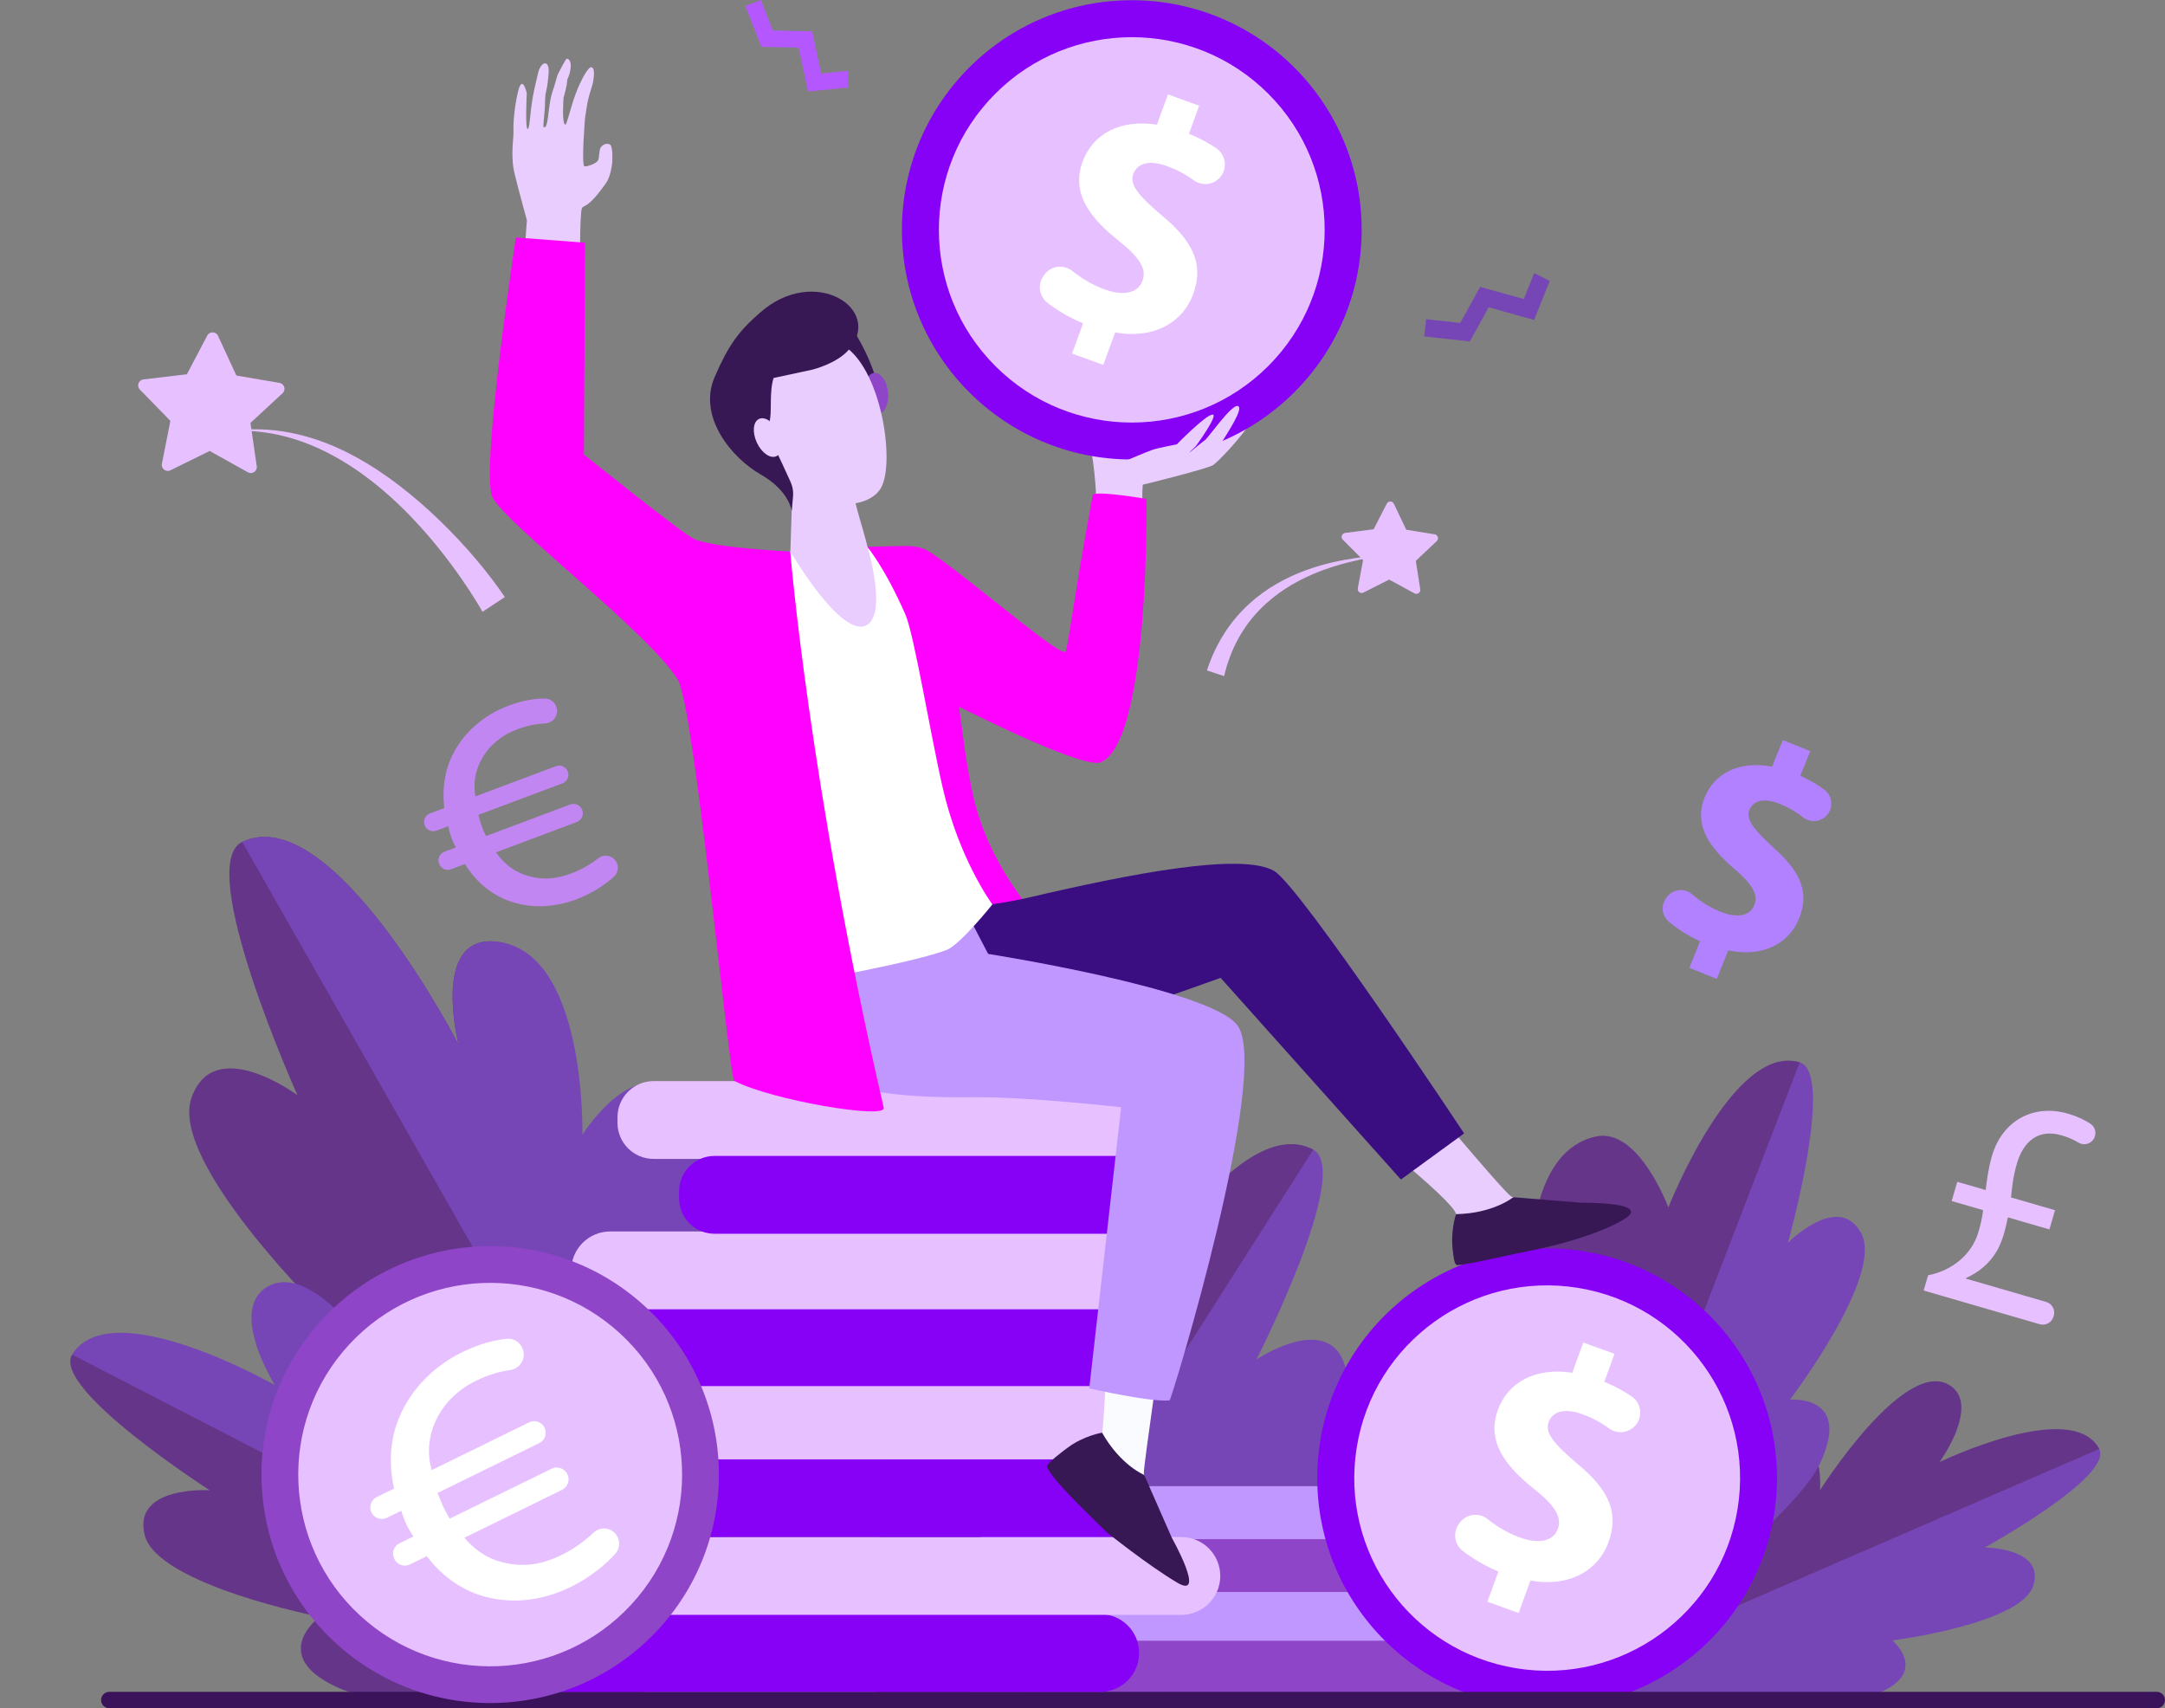 <svg xmlns="http://www.w3.org/2000/svg" width="469" height="370" viewBox="0 0 469 370" fill="none"><rect x="0" y="0" width="469" height="370" fill="#808080" stroke="none"/><g clip-path="url(#clip0_620_4893)"><path d="M268.933 352.458C280.902 336.369 290.513 336.229 290.513 336.229C290.513 336.229 294.877 307.962 291.395 295.939C287.914 283.914 272.176 294.461 272.176 294.461C272.176 294.461 293.043 253.607 284.484 249.015C268.544 240.467 243.43 283.802 243.43 283.802C243.43 283.802 249.313 264.726 238.038 264.797C221.036 264.904 219.567 308.638 219.567 308.638C219.567 308.638 216.214 300.022 205.726 304.958C194.426 310.276 191.367 342.297 190.726 367.04H250.286C258.806 361.827 265.769 356.718 268.938 352.458H268.933Z" fill="#7746B6"></path><path d="M245.514 280.319C245.514 280.319 246.213 258.585 234.94 258.653C217.939 258.76 219.567 308.641 219.567 308.641C219.567 308.641 212.464 294.529 201.976 299.466C190.462 304.885 189.097 340.276 189.547 367.043H209.331L284.484 249.015C268.544 240.467 245.514 280.319 245.514 280.319Z" fill="#643589"></path><path d="M338.091 365.63C338.091 365.63 392.366 371.872 405.514 367.272C418.661 362.672 409.955 355.318 409.955 355.318C409.955 355.318 437.76 351.772 440.441 343.506C443.125 335.24 429.966 335.188 429.966 335.188C429.966 335.188 457.876 319.809 454.742 313.843C448.906 302.734 417.589 317.892 417.589 317.892C417.589 317.892 428.401 309.21 421.89 304.87C412.074 298.326 394.195 322.897 394.195 322.897C394.195 322.897 395.623 316.641 387.67 315.403C373.402 313.183 338.088 365.627 338.088 365.627L338.091 365.63Z" fill="#7746B6"></path><path d="M387.656 310.787C395.609 312.024 394.194 322.897 394.194 322.897C394.194 322.897 412.684 293.587 422.501 300.133C429.009 304.473 420.141 316.698 420.141 316.698C420.141 316.698 448.903 302.734 454.739 313.842L343.282 362.152C347.375 356.008 374.325 308.711 387.653 310.787H387.656Z" fill="#643589"></path><path d="M337.753 366.418C337.753 366.418 387.141 332.097 394.247 317.008C401.352 301.918 387.744 303.175 387.744 303.175C387.744 303.175 408.06 276.455 403.238 267.222C398.416 257.99 387.322 269.18 387.322 269.18C387.322 269.18 397.599 232.43 389.863 230.097C375.452 225.749 361.356 272.287 361.356 272.287C361.356 272.287 355.975 246.542 346.792 248.453C332.945 251.339 346.761 289.403 346.761 289.403C346.761 289.403 342.677 277.005 334.938 282.755C321.053 293.075 337.753 366.421 337.753 366.421V366.418Z" fill="#7746B6"></path><path d="M321.429 283.347C330.149 279.226 331.901 270.557 331.901 270.557C331.901 270.557 331.958 249.034 345.808 246.148C354.988 244.234 361.417 261.527 361.417 261.527C361.417 261.527 375.455 225.747 389.866 230.095L337.606 365.843C335.783 357.189 311.042 288.256 321.429 283.35V283.347Z" fill="#643589"></path><path d="M322.525 366.526H222.933C219.756 366.526 217.182 363.955 217.182 360.782C217.182 357.608 219.756 355.037 222.933 355.037H322.525C325.7 355.037 328.277 357.608 328.277 360.782C328.277 363.955 325.703 366.526 322.525 366.526Z" fill="#8E45C7"></path><path d="M339.946 355.379H240.354C237.177 355.379 234.603 352.808 234.603 349.635C234.603 346.464 237.177 343.891 240.354 343.891H339.946C343.123 343.891 345.698 346.462 345.698 349.635C345.698 352.806 343.123 355.379 339.946 355.379Z" fill="#C097FF"></path><path d="M326.01 344.819H226.417C223.24 344.819 220.666 342.248 220.666 339.074C220.666 335.901 223.24 333.33 226.417 333.33H326.01C329.184 333.33 331.761 335.901 331.761 339.074C331.761 342.245 329.187 344.819 326.01 344.819Z" fill="#8E45C7"></path><path d="M314.397 333.379H214.805C211.631 333.379 209.054 330.808 209.054 327.635C209.054 324.462 211.628 321.891 214.805 321.891H314.397C317.575 321.891 320.149 324.462 320.149 327.635C320.149 330.806 317.575 333.379 314.397 333.379Z" fill="#C097FF"></path><path d="M335.15 369.866C362.651 369.866 384.946 347.598 384.946 320.13C384.946 292.661 362.651 270.394 335.15 270.394C307.648 270.394 285.354 292.661 285.354 320.13C285.354 347.598 307.648 369.866 335.15 369.866Z" fill="#8601F6"></path><path d="M376.407 326.834C380.105 304.082 364.636 282.644 341.856 278.95C319.077 275.257 297.613 290.708 293.915 313.46C290.217 336.212 305.686 357.65 328.466 361.343C351.246 365.037 372.71 349.586 376.407 326.834Z" fill="#E7C0FF"></path><path d="M322.213 346.927L324.59 340.377C321.676 339.173 318.97 337.563 316.859 335.912C315.097 334.534 314.707 332.026 315.968 330.181L316.119 329.959C317.509 327.925 320.346 327.487 322.268 329.028C324.225 330.603 326.586 332.051 329.289 333.029C333.222 334.455 336.465 333.91 337.469 331.153C338.42 328.533 336.811 326.077 332.329 322.504C325.843 317.348 322.057 312.074 324.483 305.385C326.687 299.318 332.693 296.112 340.605 297.338L342.981 290.789L349.747 293.24L347.543 299.307C350.013 300.328 351.954 301.41 353.514 302.497C355.419 303.822 355.885 306.442 354.577 308.356C353.223 310.336 350.495 310.807 348.563 309.386C347.113 308.321 345.246 307.214 342.809 306.33C338.321 304.706 336.172 306.111 335.47 308.041C334.645 310.317 336.534 312.638 341.603 316.97C348.766 322.84 350.704 327.832 348.45 334.039C346.222 340.175 339.971 343.841 331.534 342.343L328.981 349.377L322.216 346.927H322.213Z" fill="white"></path><path d="M155.565 364.504C155.565 364.504 78.186 326.397 64.876 306.521C51.57 286.646 71.132 285.518 71.132 285.518C71.132 285.518 36.6 251.974 41.46 237.854C46.318 223.732 64.446 237.227 64.446 237.227C64.446 237.227 42 187.319 52.472 182.355C71.971 173.111 99.327 226.226 99.327 226.226C99.327 226.226 93.447 203.153 106.876 203.9C127.127 205.031 126.29 257.226 126.29 257.226C126.29 257.226 128.577 237.214 140.784 243.714C162.684 255.378 155.565 364.502 155.565 364.502V364.504Z" fill="#643589"></path><path d="M145.189 235.642C135.657 230.36 126.164 245.8 126.164 245.8C126.164 245.8 127.126 205.034 106.876 203.9C93.446 203.15 99.326 226.226 99.326 226.226C99.326 226.226 71.971 173.111 52.472 182.355L155.655 363.656C156.384 350.995 164.071 246.107 145.189 235.642Z" fill="#7746B6"></path><path d="M153.567 364.975C153.567 364.975 90.28 372.825 73.893 365.83C57.505 358.834 69.249 350.193 69.249 350.193C69.249 350.193 34.064 343.285 31.35 332.505C28.636 321.726 45.432 322.785 45.432 322.785C45.432 322.785 11.127 300.763 15.639 293.42C24.042 279.741 62.714 301.768 62.714 301.768C62.714 301.768 49.659 289.762 58.341 284.779C71.431 277.266 92.144 310.16 92.144 310.16C92.144 310.16 90.859 302.053 101.117 301.152C119.522 299.539 153.567 364.973 153.567 364.973V364.975Z" fill="#643589"></path><path d="M101.531 295.262C91.273 296.16 92.145 310.16 92.145 310.16C92.145 310.16 71.058 271.165 57.966 278.678C49.284 283.661 59.556 300.024 59.556 300.024C59.556 300.024 24.042 279.738 15.64 293.417L153.759 364.625C149.063 356.432 118.722 293.754 101.531 295.262Z" fill="#7746B6"></path><path d="M21.895 368.223C21.895 369.203 22.692 370 23.674 370H467.22C468.202 370 469 369.203 469 368.223C469 367.243 468.202 366.446 467.22 366.446H23.674C22.692 366.446 21.895 367.243 21.895 368.223Z" fill="#3B135B"></path><path d="M332.344 59.152L330.088 64.768L320.639 62.142L316.324 69.948L308.931 69.135L308.52 72.875L318.408 73.96L322.495 66.561L332.328 69.297L335.722 60.842L332.344 59.152Z" fill="#7746B6"></path><path d="M365.957 209.632L368.279 203.874C365.721 202.71 363.363 201.19 361.535 199.657C360.008 198.376 359.742 196.131 360.921 194.526L361.063 194.332C362.366 192.563 364.904 192.262 366.565 193.696C368.259 195.159 370.315 196.522 372.689 197.478C376.149 198.869 379.052 198.488 380.031 196.065C380.96 193.762 379.606 191.525 375.727 188.204C370.115 183.41 366.908 178.596 369.279 172.718C371.431 167.384 376.881 164.717 383.885 166.059L386.207 160.301L392.153 162.694L390.001 168.027C392.167 169.013 393.863 170.04 395.215 171.053C396.868 172.293 397.202 174.64 395.977 176.302C394.71 178.021 392.265 178.355 390.59 177.03C389.335 176.036 387.706 174.993 385.565 174.131C381.621 172.542 379.663 173.728 378.978 175.426C378.172 177.424 379.781 179.552 384.156 183.568C390.349 189.02 391.917 193.527 389.716 198.978C387.539 204.372 381.859 207.439 374.392 205.842L371.897 212.025L365.951 209.632H365.957Z" fill="#B281FF"></path><path d="M238.326 366.457H121.345C116.685 366.457 112.907 362.684 112.907 358.029C112.907 353.375 116.685 349.602 121.345 349.602H238.326C242.986 349.602 246.764 353.375 246.764 358.029C246.764 362.684 242.986 366.457 238.326 366.457Z" fill="#8601F6"></path><path d="M255.908 349.774H145.784C141.123 349.774 137.346 346.001 137.346 341.347C137.346 336.692 141.123 332.919 145.784 332.919H255.908C260.568 332.919 264.346 336.692 264.346 341.347C264.346 346.001 260.568 349.774 255.908 349.774Z" fill="#E7C0FF"></path><path d="M134.432 316.047H240.664C244.97 316.047 248.465 319.538 248.465 323.839V325.118C248.465 329.419 244.97 332.91 240.664 332.91H134.432C130.125 332.91 126.63 329.419 126.63 325.118V323.839C126.63 319.538 130.125 316.047 134.432 316.047Z" fill="#8601F6"></path><path d="M133.842 299.235H240.554C244.787 299.235 248.221 302.666 248.221 306.894V308.435C248.221 312.663 244.787 316.093 240.554 316.093H133.842C129.61 316.093 126.175 312.663 126.175 308.435V306.894C126.175 302.666 129.61 299.235 133.842 299.235Z" fill="#E7C0FF"></path><path d="M243.6 300.227H136.795C132.135 300.227 128.357 296.454 128.357 291.8C128.357 287.145 132.135 283.372 136.795 283.372H243.6C248.26 283.372 252.038 287.145 252.038 291.8C252.038 296.454 248.26 300.227 243.6 300.227Z" fill="#8601F6"></path><path d="M238.991 283.583H132.184C127.524 283.583 123.746 279.81 123.746 275.155C123.746 270.501 127.524 266.728 132.184 266.728H238.991C243.652 266.728 247.429 270.501 247.429 275.155C247.429 279.81 243.652 283.583 238.991 283.583Z" fill="#E7C0FF"></path><path d="M141.592 234.161H244.789C249.11 234.161 252.616 237.663 252.616 241.978V243.202C252.616 247.517 249.11 251.019 244.789 251.019H141.592C137.272 251.019 133.766 247.517 133.766 243.202V241.978C133.766 237.663 137.272 234.161 141.592 234.161Z" fill="#E7C0FF"></path><path d="M154.787 250.37H253.946C258.187 250.37 261.627 253.809 261.627 258.042V259.553C261.627 263.789 258.184 267.225 253.946 267.225H154.787C150.546 267.225 147.105 263.786 147.105 259.553V258.042C147.105 253.806 150.549 250.37 154.787 250.37Z" fill="#8601F6"></path><path d="M139.778 283.01C159.894 301.541 161.16 332.848 142.61 352.939C124.056 373.031 92.712 374.296 72.596 355.768C52.48 337.237 51.214 305.93 69.764 285.839C88.318 265.747 119.662 264.482 139.778 283.01Z" fill="#8E45C7"></path><path d="M134.375 288.864C151.256 304.413 152.317 330.685 136.751 347.546C121.183 364.406 94.88 365.469 77.999 349.919C61.118 334.37 60.055 308.099 75.623 291.238C91.191 274.377 117.494 273.315 134.375 288.864Z" fill="#E7C0FF"></path><path d="M133.453 332.361C134.41 333.615 134.344 335.37 133.294 336.547C131.235 338.858 127.869 341.651 123.642 343.726C117.457 346.76 110.352 347.685 103.644 345.399C99.452 343.97 95.458 341.048 92.451 337.065L88.797 338.855C87.555 339.463 86.053 338.954 85.444 337.711L85.398 337.618C84.789 336.377 85.302 334.877 86.543 334.269L89.543 332.799C88.942 331.816 88.528 331.205 88.251 330.644C87.791 329.707 87.333 328.538 86.922 327.23L83.829 328.746C82.588 329.357 81.085 328.845 80.477 327.602C79.868 326.362 80.381 324.861 81.623 324.253L85.37 322.416C84.285 317.605 84.46 312.756 85.891 308.57C88.325 301.454 93.687 296.035 100.154 292.865C103.923 291.016 107.101 290.269 109.702 289.987C111.511 289.79 113.151 291.06 113.411 292.856L113.419 292.914C113.691 294.779 112.38 296.49 110.511 296.747C108.386 297.04 105.908 297.711 103.096 299.088C98.973 301.109 95.494 304.444 93.778 309.233C92.824 312.025 92.566 315.286 93.523 318.419L114.609 308.08C115.851 307.469 117.353 307.981 117.962 309.224C118.573 310.465 118.061 311.965 116.816 312.573L94.792 323.372C95.203 324.448 95.617 325.524 95.938 326.178C96.352 327.021 96.766 327.862 97.413 328.941L119.483 318.117C120.752 317.496 122.285 318.019 122.907 319.284C123.529 320.552 123.006 322.082 121.739 322.704L100.606 333.067C102.597 335.46 105.058 337.158 107.575 338.015C112.559 339.636 116.953 339.11 121.638 336.81C124.494 335.408 126.811 333.645 128.541 331.985C129.963 330.619 132.258 330.794 133.453 332.363V332.361Z" fill="white"></path><path d="M133.448 186.588C134.106 187.651 133.917 189.033 132.998 189.882C131.195 191.547 128.322 193.494 124.824 194.805C119.706 196.724 114.026 196.908 108.908 194.586C105.709 193.135 102.781 190.523 100.717 187.144L97.693 188.278C96.665 188.664 95.519 188.143 95.135 187.117L95.105 187.037C94.719 186.01 95.239 184.866 96.267 184.48L98.748 183.549C98.351 182.728 98.069 182.213 97.896 181.747C97.605 180.973 97.334 180.014 97.109 178.949L94.551 179.907C93.523 180.294 92.377 179.773 91.991 178.747C91.604 177.72 92.125 176.575 93.153 176.189L96.254 175.026C95.769 171.143 96.281 167.329 97.734 164.134C100.204 158.701 104.856 154.838 110.204 152.831C113.324 151.662 115.887 151.317 117.962 151.295C119.404 151.279 120.602 152.407 120.668 153.847V153.891C120.739 155.383 119.574 156.634 118.08 156.692C116.381 156.76 114.374 157.097 112.046 157.97C108.634 159.249 105.632 161.612 103.907 165.262C102.937 167.392 102.485 169.949 102.997 172.493L120.443 165.952C121.471 165.566 122.617 166.086 123.001 167.113C123.387 168.139 122.867 169.284 121.839 169.67L103.617 176.501C103.858 177.383 104.102 178.265 104.305 178.807C104.565 179.502 104.829 180.2 105.256 181.101L123.516 174.256C124.566 173.862 125.734 174.393 126.129 175.442C126.523 176.49 125.992 177.657 124.942 178.051L107.458 184.606C108.845 186.648 110.657 188.176 112.576 189.047C116.386 190.712 119.895 190.632 123.771 189.178C126.134 188.291 128.1 187.078 129.594 185.901C130.822 184.932 132.62 185.247 133.443 186.577L133.448 186.588Z" fill="#C286F2"></path><path d="M295.364 128.35L300.932 125.535L306.409 128.52C307.034 128.859 307.777 128.339 307.667 127.635L306.708 121.478L311.242 117.198C311.757 116.711 311.491 115.843 310.789 115.73L304.63 114.739L301.954 109.11C301.65 108.469 300.74 108.456 300.416 109.085L297.568 114.63L291.381 115.432C290.676 115.522 290.383 116.382 290.882 116.886L295.282 121.305L294.133 127.43C294.002 128.128 294.728 128.673 295.364 128.353V128.35Z" fill="#E7C0FF"></path><path d="M183.642 15.344L177.888 15.927L175.925 6.785L167.408 6.601L164.82 0L161.476 1.309L164.938 10.139L173.008 10.311L175.048 19.821L183.705 18.944L183.642 15.344Z" fill="#B557FF"></path><path d="M104.516 132.523C104.437 132.296 102.509 129.005 100.02 125.429C88.446 108.773 71.28 92.72 51.153 93.323L51.14 93.2C60.241 92.203 69.156 94.623 76.985 98.938C89.897 105.89 102.479 119.14 109.363 129.325L104.516 132.523Z" fill="#E7C0FF"></path><path d="M236.886 111.739C236.886 111.739 237.478 110.548 237.443 107.793C237.399 104.39 236.716 99.248 236.579 98.793C236.333 97.972 247.358 94.519 247.358 94.519C247.358 94.519 265.048 93.616 267.682 91.642C270.314 89.67 272.532 88.857 271.304 90.902C269.08 94.601 263.897 100.025 262.745 100.765C261.594 101.504 247.852 104.957 247.605 104.957C247.358 104.957 247.44 113.587 247.44 113.587L236.889 111.739H236.886Z" fill="#E9CDFF"></path><path d="M248.364 108.062C248.364 108.062 236.911 106.118 236.7 107.26C232.073 132.573 231.286 140.937 230.776 141.2C229.032 142.096 204.1 120.241 199.98 118.811C198.009 118.127 195.865 118.242 193.809 118.302C188.908 118.447 190.561 118.33 187.978 118.456V118.461C187.841 118.469 187.762 118.475 187.762 118.475L187.789 123.077C193.31 128.039 205.95 203.2 207.017 203.151C208.207 203.096 233.191 209.374 232.75 207.272C232.678 206.929 215.811 193.143 211.027 173.249C209.421 166.571 208.629 159.378 207.757 153.083C213.308 155.862 234.989 166.522 238.427 165.114C249.115 160.733 248.361 108.059 248.361 108.059L248.364 108.062Z" fill="#FF01FF"></path><path d="M291.393 241.514C291.393 241.514 314.639 259.7 315.415 262.925C316.533 267.569 337.82 261.463 332.685 260.518C331.504 260.302 327.726 259.344 327.414 259.177C325.752 258.289 305.066 233.393 305.066 233.393L291.393 241.511V241.514Z" fill="#E9CDFF"></path><path d="M342.663 260.518L327.821 259.311C327.821 259.311 323.578 262.818 315.425 262.982C315.425 262.982 314.123 266.703 314.742 271.051C314.849 271.801 314.975 274.068 315.732 274.016C318.473 273.83 325.779 272.015 334.104 270.353C334.104 270.353 345.292 267.987 351.753 264.127C358.214 260.266 342.663 260.521 342.663 260.521V260.518Z" fill="#371855"></path><path d="M187.233 195.892C187.233 195.892 204.257 198.751 223.084 194.351C244.87 189.261 268.958 184.554 276.016 188.653C281.697 191.952 317.175 245.494 317.175 245.494L303.474 255.48L264.412 211.792C264.412 211.792 214.575 230.159 203.382 228.122C177.891 223.486 177.529 203.154 187.236 195.892H187.233Z" fill="#3A0E80"></path><path d="M205.843 185.088L222.878 205.305L191.281 214.921L187.232 195.892L205.843 185.088Z" fill="#3A0E80"></path><path d="M240.458 277.437C240.458 277.437 239.422 305.518 238.78 310.274C238.142 315.008 250.711 329.27 249.104 324.309C248.734 323.167 247.783 319.391 247.78 319.038C247.772 317.154 252.44 285.122 252.44 285.122L240.455 277.437H240.458Z" fill="#F9FBFF"></path><path d="M253.85 333.078L247.863 319.462C247.863 319.462 242.759 317.4 238.74 310.312C238.74 310.312 234.844 310.933 231.308 313.545C230.697 313.994 226.541 317.033 226.829 317.732C227.895 320.311 233.556 325.833 239.746 331.868C239.746 331.868 248.521 338.938 254.993 342.782C261.463 346.626 253.85 333.081 253.85 333.081V333.078Z" fill="#371855"></path><path d="M268.05 222.071C262.096 214.142 214.057 206.612 214.057 206.612L200.663 180.896L171.04 199.14C171.04 199.14 174.001 222.681 176.224 228.973C179.187 237.355 199.092 237.784 211.253 237.658C222.44 237.543 242.874 239.821 242.874 239.821L235.963 300.718C235.963 300.718 249.549 303.806 253.365 303.308C253.795 303.251 275.457 231.933 268.053 222.071H268.05Z" fill="#C097FF"></path><path d="M187.926 118.521L171.212 119.436C171.212 119.436 170.831 119.57 170.713 119.592C169.351 119.844 170.59 168.488 171.804 186.654C173.019 204.821 175.481 212.455 175.481 212.455C175.481 212.455 198.146 208.435 205.103 205.738C207.99 204.619 214.978 195.895 214.978 195.895C214.978 195.895 207.839 186.309 204.245 170.741C201.471 158.732 198.053 137.447 196.095 133.006C191.6 122.801 187.929 118.521 187.929 118.521H187.926Z" fill="white"></path><path d="M171.692 104.715L171.218 119.454C171.218 119.454 182.035 138.073 187.589 135.477C192.249 133.3 188.113 119.137 188.113 119.137C188.113 119.137 187.307 115.889 186.185 112.16C185.404 109.553 184.752 106.731 184.801 104.658C184.919 99.62 171.689 104.715 171.689 104.715H171.692Z" fill="#E9CDFF"></path><path d="M184.614 71.102C184.614 71.102 190.127 79.403 190.538 86.388C190.949 93.373 189.469 98.139 189.469 98.139L171.779 77.018L184.614 71.102Z" fill="#371855"></path><path d="M192.372 84.958C192.622 87.403 191.67 89.504 190.248 89.649C188.825 89.794 187.468 87.929 187.218 85.481C186.969 83.036 187.92 80.936 189.346 80.791C190.768 80.646 192.125 82.511 192.375 84.958H192.372Z" fill="#8E45C7"></path><path d="M166.056 80.402C165.65 80.315 165.689 100.65 171.591 105.433C177.493 110.219 187.762 110.638 190.761 105.819C194.078 100.488 190.923 79.063 182.148 74.513C173.373 69.962 166.056 80.402 166.056 80.402Z" fill="#E9CDFF"></path><path d="M164.559 67.794C160.055 71.739 157.873 74.62 154.825 81.634C151.077 90.259 158.512 99.193 164.748 102.744C170.985 106.296 171.511 110.655 171.511 110.655L171.758 107.941C172.026 105.836 171.388 104.634 170.79 103.361C170.258 102.227 168.553 98.344 167.89 97.32C166.135 94.618 165.79 94.032 166.656 91.464C167.322 89.487 166.552 85.128 167.583 81.87L175.977 80.063C175.977 80.063 181.229 78.8 183.88 75.745C191.495 66.969 176.44 57.187 164.559 67.796V67.794Z" fill="#371855"></path><path d="M168.654 93.688C169.688 95.919 169.474 98.213 168.175 98.816C166.875 99.415 164.987 98.093 163.953 95.862C162.92 93.63 163.133 91.336 164.433 90.733C165.732 90.134 167.621 91.456 168.654 93.688Z" fill="#E9CDFF"></path><path d="M55.619 100.973L54.257 91.606L61.211 85.174C62.004 84.441 61.611 83.121 60.548 82.937L51.208 81.336L47.233 72.744C46.781 71.766 45.402 71.731 44.898 72.683L40.487 81.062L31.076 82.182C30.004 82.31 29.543 83.608 30.297 84.38L36.912 91.16L35.07 100.444C34.859 101.501 35.955 102.342 36.923 101.863L45.421 97.676L53.694 102.295C54.638 102.821 55.772 102.041 55.619 100.973Z" fill="#E7C0FF"></path><path d="M111.465 37.596C112.419 41.508 114.138 47.696 114.138 47.696C114.001 49.397 113.499 56.474 112.902 65.148L125.668 60.045C125.668 60.045 125.515 45.911 126.085 45.046C126.567 44.315 127.376 45.227 131.288 39.636C132.417 38.02 132.628 35.137 132.628 35.137C132.628 35.137 132.861 31.586 132.064 31.257C131.266 30.926 130.35 31.457 130.063 32.07C129.772 32.684 129.849 34.113 129.558 34.726C129.27 35.34 127.423 36.079 126.644 36.041C125.866 36.002 126.74 25.54 126.74 25.54C126.74 25.54 127.173 22.572 127.395 21.603C127.582 20.776 128.338 18.347 128.338 18.347C128.338 18.347 129.224 14.826 128.13 14.558C127.486 14.399 125.841 17.26 124.714 20.297C123.5 23.566 122.812 27.035 122.466 26.989C121.652 26.879 122.083 21.143 122.083 21.143C122.083 21.143 122.894 18.514 122.875 17.274C123.642 15.755 124.15 12.937 122.801 12.702C122.551 12.658 120.772 16.239 120.772 16.239C120.772 16.239 120.073 18.761 119.665 19.938C118.947 22.016 118.837 25.299 118.461 26.745C118.149 27.95 117.866 27.454 117.738 27.503C117.639 27.542 117.812 25.882 118.012 23.599C118.113 22.449 117.979 21.124 118.302 19.815C118.601 18.602 118.771 16.869 118.848 15.82C119.067 12.852 117.198 13.156 116.551 15.87C116.304 16.902 116.046 18.03 115.786 19.174C114.782 23.623 114.81 27.909 114.33 27.944C113.708 27.991 114.116 20.187 114.116 20.187C114.116 20.187 113.16 15.87 112.208 19.878C111.106 24.53 111.221 28.322 111.235 28.489C111.337 29.625 110.514 33.683 111.468 37.598L111.465 37.596Z" fill="#E9CDFF"></path><path d="M171.193 119.461C171.193 119.461 154.646 118.683 150.373 116.75C147.782 115.578 126.49 98.444 126.49 98.444L126.729 52.568L111.756 51.432C111.756 51.432 103.992 102.14 106.681 107.69C109.458 113.42 140.622 137.02 146.853 147.26C150.444 153.16 157.931 233.39 159.065 234.113C167.13 238.304 192.03 242.491 191.443 239.947C175.234 169.681 171.193 119.463 171.193 119.463V119.461Z" fill="#FF01FF"></path><path d="M245.176 99.524C272.678 99.524 294.972 77.257 294.972 49.788C294.972 22.319 272.678 0.052 245.176 0.052C217.674 0.052 195.38 22.319 195.38 49.788C195.38 77.257 217.674 99.524 245.176 99.524Z" fill="#8601F6"></path><path d="M274.722 79.302C291.04 63.003 291.04 36.577 274.722 20.278C258.403 3.98 231.946 3.98 215.627 20.279C199.309 36.577 199.309 63.003 215.627 79.302C231.946 95.6 258.403 95.6 274.722 79.302Z" fill="#E7C0FF"></path><path d="M232.24 76.585L234.616 70.036C231.702 68.831 228.997 67.221 226.886 65.57C225.123 64.193 224.734 61.685 225.995 59.839L226.146 59.618C227.535 57.583 230.373 57.145 232.294 58.689C234.252 60.264 236.612 61.712 239.315 62.69C243.249 64.114 246.492 63.571 247.495 60.814C248.446 58.194 246.837 55.741 242.355 52.165C235.869 47.009 232.083 41.736 234.509 35.047C236.711 28.979 242.72 25.773 250.631 27L253.008 20.45L259.773 22.901L257.572 28.968C260.042 29.989 261.983 31.071 263.54 32.158C265.445 33.483 265.911 36.103 264.604 38.017C263.249 39.997 260.522 40.468 258.589 39.047C257.139 37.982 255.272 36.873 252.838 35.991C248.35 34.368 246.201 35.772 245.499 37.703C244.674 39.978 246.563 42.3 251.632 46.631C258.795 52.502 260.733 57.493 258.479 63.7C256.251 69.836 250.001 73.502 241.563 72.004L239.011 79.038L232.245 76.588L232.24 76.585Z" fill="white"></path><path d="M243.899 99.782C243.899 99.782 248.507 97.811 249.741 97.4C250.974 96.989 254.925 96.25 254.925 96.25C254.925 96.25 261.054 89.964 262.617 89.799C264.179 89.635 259.037 96.661 259.037 96.661L256.896 98.714C256.896 98.714 260.352 95.754 261.01 95.344C261.668 94.933 266.852 87.453 268.168 87.948C269.484 88.441 265.945 93.701 264.218 96.496C262.491 99.289 254.59 101.017 254.59 101.017L243.894 99.785L243.899 99.782Z" fill="#E9CDFF"></path><path d="M298.97 120.087C298.961 121.319 270.978 121.659 265.177 146.443L261.446 145.219C269.758 120.027 297.462 121.04 298.819 120.114C298.835 120.101 298.846 120.087 298.843 120.09H298.967L298.97 120.087Z" fill="#E7C0FF"></path><path d="M416.715 279.522L417.677 276.217C422.765 275.256 427.146 271.798 428.588 266.842C429.048 265.257 429.369 263.915 429.605 262.119L422.787 260.14L423.999 255.975L430.153 257.76C430.4 255.682 430.753 252.988 431.502 250.411C433.771 242.611 440.614 239.079 447.958 241.212C450.055 241.819 451.672 242.608 452.873 243.418C453.964 244.152 454.249 245.633 453.531 246.737C452.81 247.843 451.338 248.161 450.214 247.468C449.276 246.893 448.087 246.34 446.593 245.907C441.431 244.41 438.275 247.364 436.91 252.057C436.082 254.899 435.866 257.13 435.646 259.359L445.175 262.125L443.964 266.289L434.964 263.677C434.432 266.245 433.832 268.797 432.546 271.001C430.992 273.633 428.711 275.549 425.904 276.814L425.865 276.946L443.256 281.994C444.542 282.367 445.282 283.711 444.907 284.995L444.855 285.171C444.482 286.455 443.136 287.194 441.85 286.819L416.718 279.522H416.715Z" fill="#E7C0FF"></path></g><defs><clipPath id="clip0_620_4893"><rect width="469" height="370" fill="white"></rect></clipPath></defs></svg>
